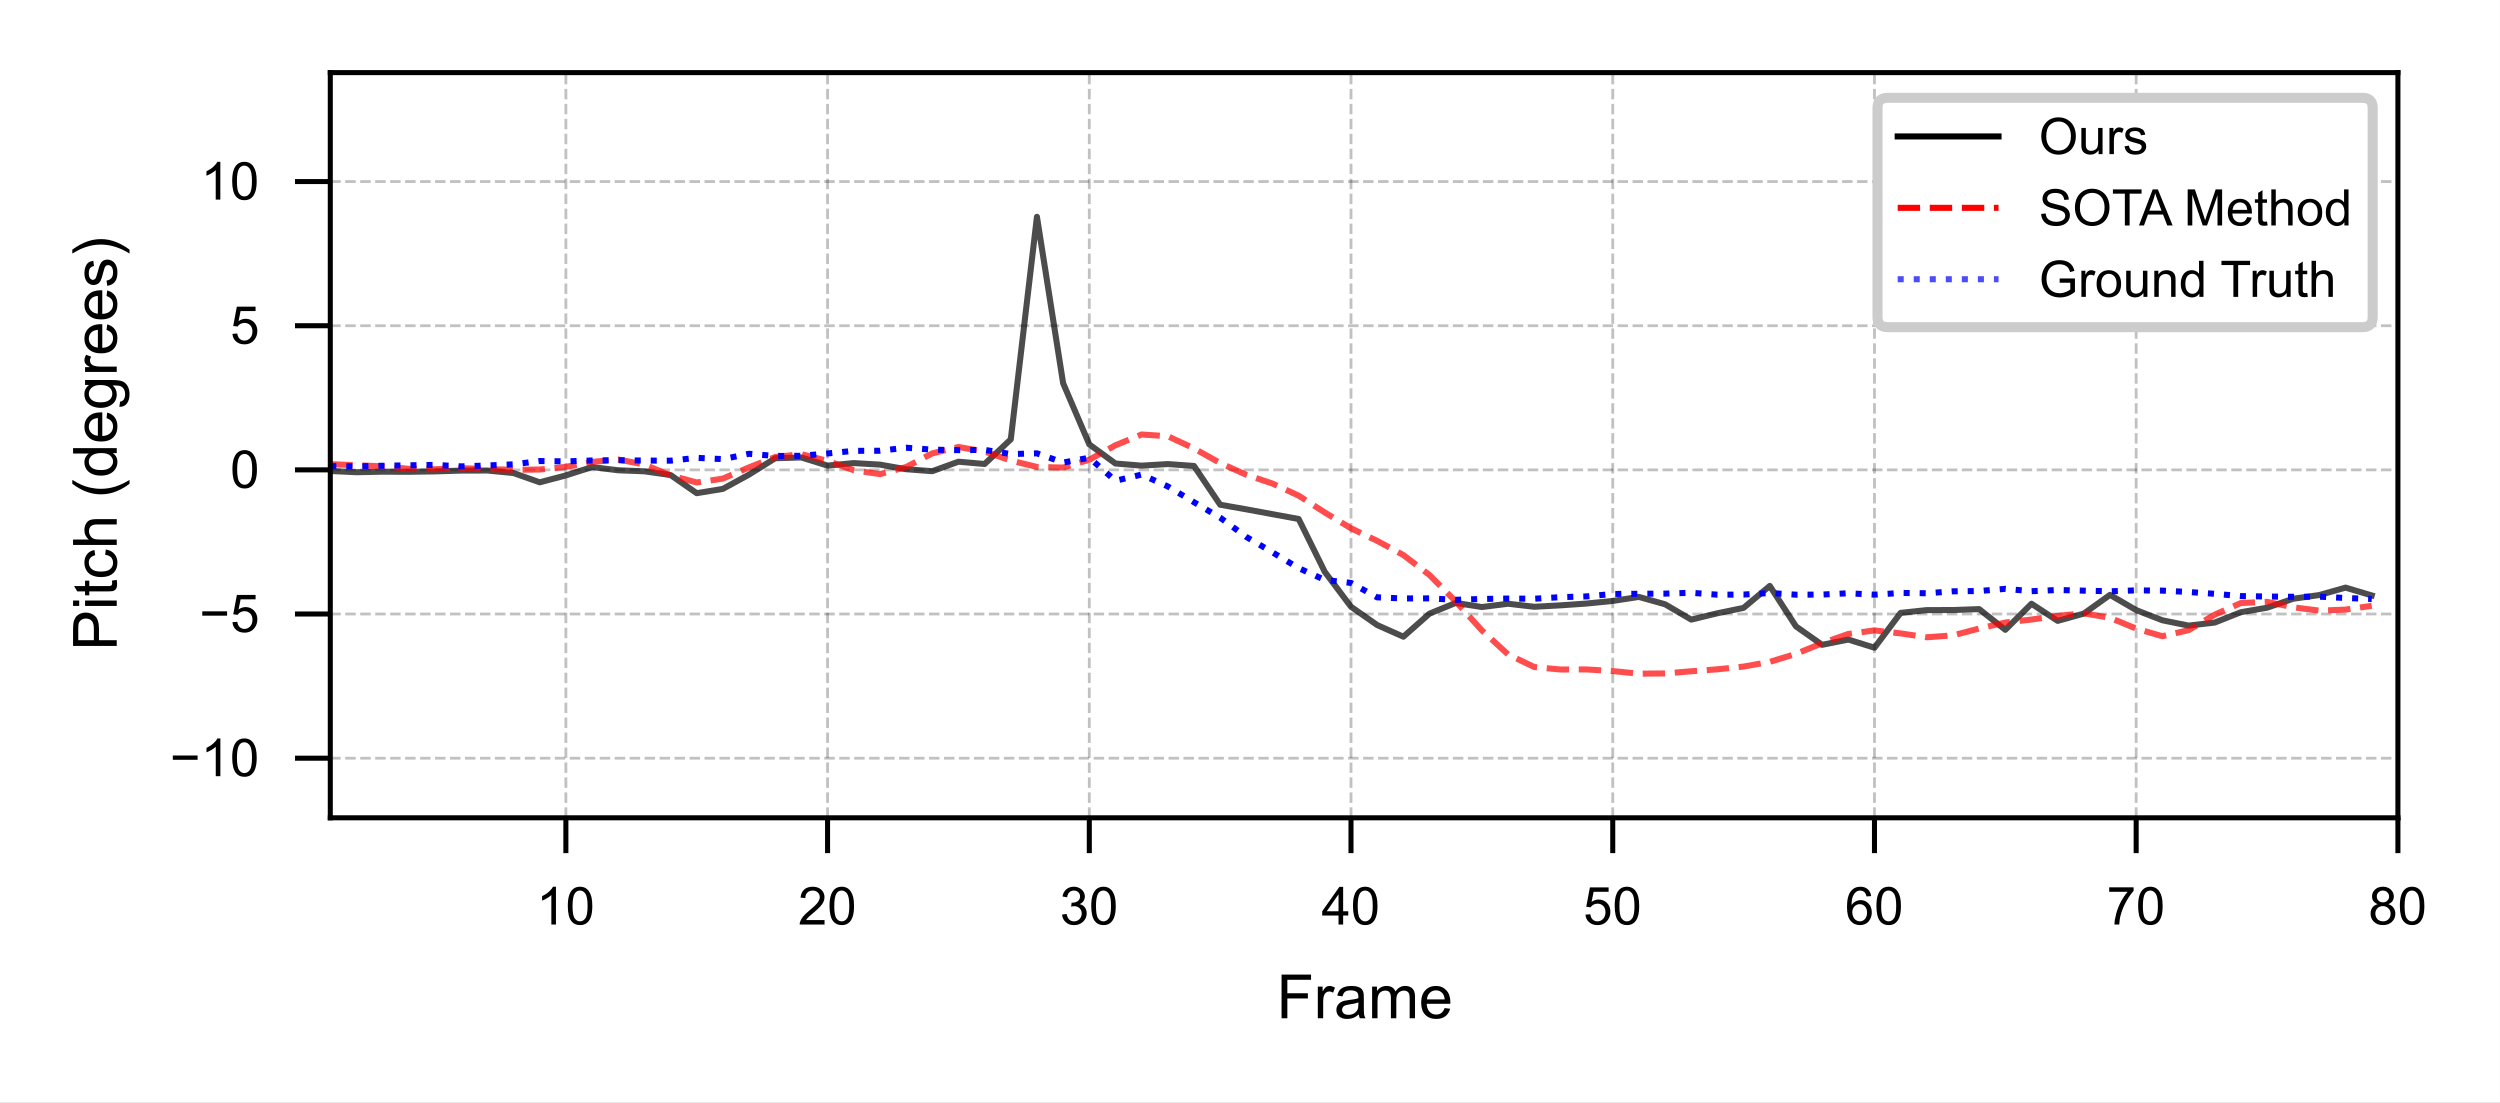 <?xml version="1.0" encoding="UTF-8"?>
<svg xmlns="http://www.w3.org/2000/svg" xmlns:xlink="http://www.w3.org/1999/xlink" width="247.856pt" height="109.343pt" viewBox="0 0 247.856 109.343" version="1.1">
<rect x="0" y="0" width="247.856" height="109.343" fill="#333333" stroke="none"/>
<defs>
<g>
<symbol overflow="visible" id="glyph0-0">
<path style="stroke:none;" d="M 1.941 0 L 1.484 0 L 1.484 -2.918 C 1.371 -2.812 1.223 -2.703 1.047 -2.602 C 0.871 -2.496 0.707 -2.418 0.566 -2.367 L 0.566 -2.809 C 0.824 -2.93 1.047 -3.074 1.238 -3.246 C 1.426 -3.414 1.562 -3.578 1.645 -3.746 L 1.941 -3.746 Z M 1.941 0 "/>
</symbol>
<symbol overflow="visible" id="glyph0-1">
<path style="stroke:none;" d="M 0.219 -1.84 C 0.219 -2.277 0.262 -2.633 0.355 -2.902 C 0.441 -3.172 0.578 -3.383 0.754 -3.527 C 0.934 -3.672 1.16 -3.746 1.434 -3.746 C 1.629 -3.746 1.809 -3.703 1.957 -3.621 C 2.105 -3.539 2.23 -3.422 2.328 -3.273 C 2.43 -3.121 2.508 -2.938 2.562 -2.719 C 2.617 -2.5 2.648 -2.203 2.648 -1.84 C 2.648 -1.402 2.602 -1.047 2.512 -0.777 C 2.422 -0.504 2.289 -0.301 2.109 -0.156 C 1.934 -0.012 1.703 0.059 1.434 0.059 C 1.066 0.059 0.785 -0.066 0.582 -0.324 C 0.34 -0.629 0.219 -1.137 0.219 -1.84 Z M 0.688 -1.84 C 0.688 -1.223 0.754 -0.816 0.902 -0.613 C 1.043 -0.41 1.219 -0.312 1.426 -0.312 C 1.637 -0.312 1.812 -0.41 1.957 -0.613 C 2.105 -0.816 2.18 -1.223 2.18 -1.84 C 2.18 -2.453 2.105 -2.859 1.957 -3.062 C 1.812 -3.262 1.637 -3.367 1.426 -3.367 C 1.215 -3.367 1.047 -3.277 0.922 -3.102 C 0.766 -2.871 0.688 -2.449 0.688 -1.84 Z M 0.688 -1.84 "/>
</symbol>
<symbol overflow="visible" id="glyph0-2">
<path style="stroke:none;" d="M 2.621 -0.438 L 2.621 0 L 0.156 0 C 0.152 -0.109 0.172 -0.215 0.215 -0.316 C 0.277 -0.484 0.375 -0.645 0.512 -0.812 C 0.645 -0.973 0.848 -1.16 1.109 -1.379 C 1.516 -1.707 1.785 -1.969 1.934 -2.168 C 2.074 -2.359 2.148 -2.543 2.148 -2.719 C 2.148 -2.898 2.078 -3.055 1.949 -3.18 C 1.816 -3.305 1.652 -3.367 1.441 -3.367 C 1.223 -3.367 1.047 -3.297 0.918 -3.168 C 0.781 -3.031 0.715 -2.852 0.715 -2.617 L 0.246 -2.668 C 0.277 -3.016 0.395 -3.281 0.605 -3.469 C 0.812 -3.652 1.098 -3.746 1.453 -3.746 C 1.809 -3.746 2.094 -3.641 2.305 -3.445 C 2.512 -3.246 2.617 -3 2.617 -2.711 C 2.617 -2.559 2.586 -2.414 2.523 -2.266 C 2.461 -2.121 2.359 -1.969 2.219 -1.812 C 2.078 -1.652 1.844 -1.434 1.516 -1.156 C 1.238 -0.926 1.062 -0.77 0.984 -0.688 C 0.906 -0.605 0.844 -0.52 0.793 -0.438 Z M 2.621 -0.438 "/>
</symbol>
<symbol overflow="visible" id="glyph0-3">
<path style="stroke:none;" d="M 0.219 -0.984 L 0.676 -1.047 C 0.73 -0.785 0.816 -0.598 0.941 -0.484 C 1.066 -0.371 1.223 -0.312 1.406 -0.312 C 1.621 -0.312 1.801 -0.387 1.949 -0.535 C 2.094 -0.684 2.172 -0.871 2.172 -1.09 C 2.172 -1.297 2.102 -1.473 1.965 -1.609 C 1.828 -1.746 1.652 -1.816 1.441 -1.816 C 1.355 -1.816 1.246 -1.797 1.121 -1.766 L 1.172 -2.168 C 1.203 -2.164 1.223 -2.164 1.246 -2.164 C 1.438 -2.164 1.613 -2.211 1.77 -2.312 C 1.926 -2.418 2.004 -2.574 2.004 -2.789 C 2.004 -2.953 1.949 -3.09 1.832 -3.199 C 1.719 -3.309 1.574 -3.367 1.395 -3.367 C 1.219 -3.367 1.066 -3.309 0.949 -3.199 C 0.828 -3.086 0.754 -2.918 0.723 -2.699 L 0.266 -2.777 C 0.316 -3.086 0.449 -3.324 0.645 -3.492 C 0.844 -3.656 1.09 -3.746 1.387 -3.746 C 1.59 -3.746 1.777 -3.699 1.949 -3.609 C 2.117 -3.523 2.246 -3.402 2.34 -3.258 C 2.434 -3.105 2.48 -2.945 2.48 -2.777 C 2.48 -2.609 2.434 -2.465 2.352 -2.336 C 2.262 -2.199 2.133 -2.094 1.965 -2.02 C 2.184 -1.969 2.352 -1.859 2.477 -1.703 C 2.602 -1.543 2.664 -1.34 2.664 -1.098 C 2.664 -0.777 2.543 -0.5 2.305 -0.277 C 2.062 -0.047 1.766 0.062 1.406 0.062 C 1.074 0.062 0.801 -0.031 0.59 -0.23 C 0.371 -0.422 0.25 -0.672 0.219 -0.984 Z M 0.219 -0.984 "/>
</symbol>
<symbol overflow="visible" id="glyph0-4">
<path style="stroke:none;" d="M 1.684 0 L 1.684 -0.891 L 0.066 -0.891 L 0.066 -1.312 L 1.766 -3.73 L 2.141 -3.73 L 2.141 -1.312 L 2.648 -1.312 L 2.648 -0.891 L 2.141 -0.891 L 2.141 0 Z M 1.684 -1.312 L 1.684 -2.996 L 0.516 -1.312 Z M 1.684 -1.312 "/>
</symbol>
<symbol overflow="visible" id="glyph0-5">
<path style="stroke:none;" d="M 0.219 -0.98 L 0.699 -1.016 C 0.73 -0.781 0.812 -0.605 0.941 -0.488 C 1.074 -0.371 1.23 -0.312 1.41 -0.312 C 1.629 -0.312 1.816 -0.395 1.973 -0.562 C 2.125 -0.73 2.203 -0.949 2.203 -1.223 C 2.203 -1.484 2.125 -1.688 1.98 -1.84 C 1.832 -1.988 1.641 -2.07 1.406 -2.07 C 1.262 -2.07 1.125 -2.031 1.004 -1.965 C 0.887 -1.895 0.793 -1.812 0.73 -1.707 L 0.297 -1.762 L 0.656 -3.68 L 2.512 -3.68 L 2.512 -3.242 L 1.027 -3.242 L 0.824 -2.242 C 1.047 -2.398 1.281 -2.477 1.527 -2.477 C 1.848 -2.477 2.125 -2.359 2.352 -2.137 C 2.574 -1.906 2.688 -1.621 2.688 -1.266 C 2.688 -0.926 2.59 -0.637 2.391 -0.391 C 2.152 -0.09 1.828 0.059 1.41 0.059 C 1.074 0.059 0.797 -0.035 0.582 -0.223 C 0.363 -0.41 0.246 -0.66 0.219 -0.98 Z M 0.219 -0.98 "/>
</symbol>
<symbol overflow="visible" id="glyph0-6">
<path style="stroke:none;" d="M 2.594 -2.82 L 2.137 -2.781 C 2.094 -2.961 2.039 -3.09 1.965 -3.172 C 1.84 -3.297 1.684 -3.367 1.504 -3.367 C 1.359 -3.367 1.23 -3.324 1.121 -3.246 C 0.973 -3.141 0.863 -2.984 0.781 -2.789 C 0.699 -2.586 0.652 -2.297 0.652 -1.922 C 0.762 -2.09 0.895 -2.211 1.059 -2.293 C 1.215 -2.375 1.379 -2.418 1.559 -2.418 C 1.859 -2.418 2.121 -2.305 2.336 -2.078 C 2.547 -1.855 2.656 -1.562 2.656 -1.207 C 2.656 -0.973 2.605 -0.754 2.508 -0.559 C 2.402 -0.355 2.266 -0.203 2.09 -0.098 C 1.91 0.004 1.715 0.059 1.488 0.059 C 1.105 0.059 0.797 -0.078 0.559 -0.359 C 0.316 -0.637 0.199 -1.098 0.199 -1.746 C 0.199 -2.465 0.328 -2.984 0.594 -3.32 C 0.824 -3.602 1.137 -3.746 1.531 -3.746 C 1.824 -3.746 2.07 -3.664 2.258 -3.496 C 2.445 -3.328 2.555 -3.105 2.594 -2.82 Z M 0.723 -1.207 C 0.723 -1.051 0.754 -0.902 0.824 -0.754 C 0.887 -0.609 0.98 -0.5 1.105 -0.426 C 1.223 -0.348 1.348 -0.312 1.484 -0.312 C 1.672 -0.312 1.84 -0.391 1.98 -0.547 C 2.117 -0.703 2.188 -0.91 2.188 -1.184 C 2.188 -1.438 2.117 -1.641 1.98 -1.793 C 1.844 -1.938 1.672 -2.016 1.465 -2.016 C 1.254 -2.016 1.082 -1.938 0.938 -1.793 C 0.793 -1.641 0.723 -1.449 0.723 -1.207 Z M 0.723 -1.207 "/>
</symbol>
<symbol overflow="visible" id="glyph0-7">
<path style="stroke:none;" d="M 0.246 -3.242 L 0.246 -3.684 L 2.664 -3.684 L 2.664 -3.324 C 2.422 -3.07 2.184 -2.73 1.953 -2.312 C 1.719 -1.895 1.535 -1.465 1.41 -1.027 C 1.316 -0.715 1.262 -0.371 1.238 0 L 0.766 0 C 0.77 -0.293 0.828 -0.645 0.938 -1.062 C 1.047 -1.48 1.203 -1.879 1.41 -2.266 C 1.621 -2.652 1.84 -2.977 2.074 -3.242 Z M 0.246 -3.242 "/>
</symbol>
<symbol overflow="visible" id="glyph0-8">
<path style="stroke:none;" d="M 0.922 -2.02 C 0.73 -2.09 0.59 -2.188 0.496 -2.32 C 0.402 -2.445 0.359 -2.602 0.359 -2.781 C 0.359 -3.055 0.453 -3.277 0.652 -3.465 C 0.848 -3.652 1.109 -3.746 1.434 -3.746 C 1.754 -3.746 2.02 -3.648 2.219 -3.461 C 2.418 -3.273 2.516 -3.043 2.516 -2.773 C 2.516 -2.594 2.469 -2.445 2.383 -2.32 C 2.289 -2.188 2.152 -2.09 1.965 -2.02 C 2.195 -1.949 2.367 -1.828 2.484 -1.66 C 2.605 -1.496 2.668 -1.297 2.668 -1.066 C 2.668 -0.746 2.555 -0.48 2.328 -0.266 C 2.102 -0.047 1.801 0.059 1.438 0.059 C 1.066 0.059 0.77 -0.047 0.547 -0.266 C 0.324 -0.48 0.215 -0.75 0.215 -1.078 C 0.215 -1.316 0.27 -1.52 0.395 -1.688 C 0.516 -1.848 0.691 -1.957 0.922 -2.02 Z M 0.828 -2.797 C 0.828 -2.621 0.887 -2.477 1 -2.367 C 1.113 -2.25 1.262 -2.199 1.441 -2.199 C 1.621 -2.199 1.762 -2.25 1.875 -2.367 C 1.988 -2.477 2.047 -2.609 2.047 -2.773 C 2.047 -2.938 1.984 -3.078 1.871 -3.195 C 1.754 -3.309 1.609 -3.367 1.438 -3.367 C 1.262 -3.367 1.113 -3.309 1 -3.199 C 0.887 -3.086 0.828 -2.953 0.828 -2.797 Z M 0.684 -1.078 C 0.684 -0.941 0.715 -0.816 0.777 -0.699 C 0.84 -0.574 0.926 -0.48 1.051 -0.41 C 1.172 -0.344 1.301 -0.312 1.441 -0.312 C 1.66 -0.312 1.84 -0.379 1.984 -0.52 C 2.125 -0.66 2.199 -0.844 2.199 -1.062 C 2.199 -1.281 2.125 -1.457 1.98 -1.605 C 1.832 -1.75 1.645 -1.824 1.426 -1.824 C 1.207 -1.824 1.031 -1.75 0.891 -1.609 C 0.75 -1.465 0.684 -1.285 0.684 -1.078 Z M 0.684 -1.078 "/>
</symbol>
<symbol overflow="visible" id="glyph1-0">
<path style="stroke:none;" d="M 0.496 0 L 0.496 -4.332 L 3.418 -4.332 L 3.418 -3.816 L 1.07 -3.816 L 1.07 -2.48 L 3.105 -2.48 L 3.105 -1.965 L 1.07 -1.965 L 1.07 0 Z M 0.496 0 "/>
</symbol>
<symbol overflow="visible" id="glyph1-1">
<path style="stroke:none;" d="M 0.395 0 L 0.395 -3.141 L 0.871 -3.141 L 0.871 -2.66 C 0.992 -2.879 1.102 -3.023 1.211 -3.098 C 1.312 -3.172 1.43 -3.207 1.547 -3.207 C 1.73 -3.207 1.91 -3.145 2.098 -3.035 L 1.91 -2.539 C 1.777 -2.613 1.652 -2.656 1.523 -2.656 C 1.402 -2.656 1.301 -2.621 1.211 -2.555 C 1.113 -2.48 1.047 -2.383 1.012 -2.262 C 0.949 -2.07 0.926 -1.863 0.926 -1.641 L 0.926 0 Z M 0.395 0 "/>
</symbol>
<symbol overflow="visible" id="glyph1-2">
<path style="stroke:none;" d="M 2.445 -0.387 C 2.246 -0.219 2.059 -0.098 1.875 -0.031 C 1.695 0.031 1.496 0.066 1.289 0.066 C 0.945 0.066 0.676 -0.012 0.496 -0.18 C 0.309 -0.352 0.219 -0.562 0.219 -0.828 C 0.219 -0.98 0.25 -1.121 0.32 -1.246 C 0.395 -1.375 0.484 -1.477 0.598 -1.555 C 0.707 -1.629 0.836 -1.688 0.98 -1.73 C 1.082 -1.754 1.242 -1.777 1.453 -1.809 C 1.883 -1.855 2.195 -1.918 2.402 -1.992 C 2.402 -2.062 2.402 -2.105 2.402 -2.129 C 2.402 -2.348 2.352 -2.5 2.258 -2.59 C 2.117 -2.711 1.91 -2.77 1.645 -2.77 C 1.391 -2.77 1.211 -2.723 1.09 -2.637 C 0.969 -2.547 0.883 -2.391 0.828 -2.172 L 0.309 -2.246 C 0.355 -2.461 0.438 -2.645 0.543 -2.781 C 0.652 -2.918 0.805 -3.023 1.012 -3.098 C 1.215 -3.172 1.453 -3.207 1.723 -3.207 C 1.992 -3.207 2.207 -3.172 2.379 -3.109 C 2.547 -3.051 2.668 -2.969 2.746 -2.875 C 2.824 -2.777 2.879 -2.66 2.91 -2.516 C 2.93 -2.422 2.941 -2.258 2.941 -2.02 L 2.941 -1.312 C 2.941 -0.816 2.945 -0.508 2.969 -0.375 C 2.996 -0.242 3.035 -0.121 3.109 0 L 2.555 0 C 2.492 -0.109 2.457 -0.234 2.445 -0.387 Z M 2.402 -1.574 C 2.207 -1.496 1.918 -1.43 1.531 -1.375 C 1.312 -1.336 1.156 -1.301 1.066 -1.266 C 0.973 -1.227 0.906 -1.168 0.859 -1.094 C 0.812 -1.016 0.785 -0.934 0.785 -0.84 C 0.785 -0.695 0.836 -0.582 0.945 -0.484 C 1.051 -0.387 1.211 -0.344 1.414 -0.344 C 1.621 -0.344 1.805 -0.387 1.961 -0.477 C 2.117 -0.57 2.238 -0.691 2.316 -0.848 C 2.371 -0.969 2.402 -1.145 2.402 -1.379 Z M 2.402 -1.574 "/>
</symbol>
<symbol overflow="visible" id="glyph1-3">
<path style="stroke:none;" d="M 0.398 0 L 0.398 -3.141 L 0.879 -3.141 L 0.879 -2.699 C 0.973 -2.848 1.102 -2.969 1.266 -3.066 C 1.43 -3.156 1.617 -3.207 1.828 -3.207 C 2.059 -3.207 2.246 -3.156 2.395 -3.062 C 2.539 -2.965 2.648 -2.824 2.711 -2.656 C 2.957 -3.02 3.277 -3.207 3.68 -3.207 C 3.992 -3.207 4.23 -3.117 4.398 -2.945 C 4.566 -2.777 4.652 -2.512 4.652 -2.152 L 4.652 0 L 4.121 0 L 4.121 -1.977 C 4.121 -2.184 4.102 -2.336 4.066 -2.434 C 4.031 -2.527 3.969 -2.602 3.879 -2.66 C 3.789 -2.715 3.684 -2.746 3.562 -2.746 C 3.34 -2.746 3.156 -2.668 3.012 -2.523 C 2.867 -2.379 2.797 -2.141 2.797 -1.82 L 2.797 0 L 2.262 0 L 2.262 -2.039 C 2.262 -2.273 2.215 -2.449 2.129 -2.57 C 2.043 -2.688 1.898 -2.746 1.707 -2.746 C 1.555 -2.746 1.414 -2.703 1.289 -2.625 C 1.16 -2.547 1.07 -2.434 1.016 -2.281 C 0.957 -2.129 0.934 -1.91 0.934 -1.629 L 0.934 0 Z M 0.398 0 "/>
</symbol>
<symbol overflow="visible" id="glyph1-4">
<path style="stroke:none;" d="M 2.547 -1.012 L 3.098 -0.945 C 3.008 -0.617 2.844 -0.367 2.613 -0.195 C 2.379 -0.02 2.082 0.066 1.719 0.066 C 1.258 0.066 0.891 -0.074 0.625 -0.352 C 0.355 -0.629 0.223 -1.027 0.223 -1.543 C 0.223 -2.07 0.355 -2.48 0.629 -2.77 C 0.895 -3.062 1.254 -3.207 1.688 -3.207 C 2.105 -3.207 2.449 -3.062 2.715 -2.777 C 2.984 -2.492 3.117 -2.094 3.117 -1.574 C 3.117 -1.535 3.109 -1.496 3.109 -1.434 L 0.77 -1.434 C 0.785 -1.082 0.883 -0.824 1.059 -0.641 C 1.234 -0.461 1.453 -0.367 1.719 -0.367 C 1.91 -0.367 2.082 -0.418 2.219 -0.52 C 2.352 -0.617 2.461 -0.781 2.547 -1.012 Z M 0.797 -1.871 L 2.555 -1.871 C 2.527 -2.137 2.461 -2.328 2.352 -2.461 C 2.184 -2.668 1.961 -2.77 1.695 -2.77 C 1.445 -2.77 1.242 -2.688 1.078 -2.523 C 0.906 -2.359 0.816 -2.141 0.797 -1.871 Z M 0.797 -1.871 "/>
</symbol>
<symbol overflow="visible" id="glyph2-0">
<path style="stroke:none;" d="M 0 -0.465 L -4.332 -0.465 L -4.332 -2.098 C -4.332 -2.383 -4.312 -2.602 -4.289 -2.758 C -4.254 -2.969 -4.18 -3.145 -4.082 -3.293 C -3.988 -3.438 -3.848 -3.551 -3.668 -3.641 C -3.484 -3.727 -3.293 -3.773 -3.078 -3.773 C -2.703 -3.773 -2.395 -3.652 -2.141 -3.418 C -1.887 -3.184 -1.762 -2.758 -1.762 -2.148 L -1.762 -1.039 L 0 -1.039 Z M -2.27 -1.039 L -2.27 -2.16 C -2.27 -2.527 -2.336 -2.789 -2.473 -2.945 C -2.613 -3.105 -2.809 -3.184 -3.062 -3.184 C -3.242 -3.184 -3.395 -3.133 -3.527 -3.043 C -3.652 -2.945 -3.738 -2.824 -3.781 -2.68 C -3.805 -2.582 -3.816 -2.402 -3.816 -2.148 L -3.816 -1.039 Z M -2.27 -1.039 "/>
</symbol>
<symbol overflow="visible" id="glyph2-1">
<path style="stroke:none;" d="M -3.723 -0.398 L -4.332 -0.398 L -4.332 -0.934 L -3.723 -0.934 Z M 0 -0.398 L -3.141 -0.398 L -3.141 -0.934 L 0 -0.934 Z M 0 -0.398 "/>
</symbol>
<symbol overflow="visible" id="glyph2-2">
<path style="stroke:none;" d="M -0.477 -1.562 L -0.008 -1.641 C 0.02 -1.48 0.035 -1.348 0.035 -1.234 C 0.035 -1.039 0.008 -0.891 -0.047 -0.785 C -0.109 -0.676 -0.188 -0.605 -0.289 -0.562 C -0.387 -0.516 -0.598 -0.496 -0.918 -0.496 L -2.723 -0.496 L -2.723 -0.109 L -3.141 -0.109 L -3.141 -0.496 L -3.914 -0.496 L -4.234 -1.023 L -3.141 -1.023 L -3.141 -1.562 L -2.723 -1.562 L -2.723 -1.023 L -0.891 -1.023 C -0.73 -1.023 -0.637 -1.027 -0.594 -1.051 C -0.551 -1.07 -0.516 -1.102 -0.488 -1.145 C -0.465 -1.188 -0.453 -1.246 -0.453 -1.324 C -0.453 -1.387 -0.461 -1.465 -0.477 -1.562 Z M -0.477 -1.562 "/>
</symbol>
<symbol overflow="visible" id="glyph2-3">
<path style="stroke:none;" d="M -1.148 -2.445 L -1.082 -2.969 C -0.719 -2.91 -0.438 -2.766 -0.234 -2.527 C -0.031 -2.293 0.066 -2.004 0.066 -1.664 C 0.066 -1.227 -0.074 -0.883 -0.352 -0.625 C -0.629 -0.363 -1.027 -0.234 -1.555 -0.234 C -1.895 -0.234 -2.191 -0.289 -2.445 -0.406 C -2.699 -0.516 -2.887 -0.684 -3.012 -0.914 C -3.141 -1.145 -3.207 -1.391 -3.207 -1.664 C -3.207 -2.004 -3.117 -2.281 -2.945 -2.5 C -2.777 -2.715 -2.527 -2.855 -2.215 -2.918 L -2.137 -2.402 C -2.34 -2.352 -2.5 -2.262 -2.609 -2.141 C -2.715 -2.016 -2.77 -1.863 -2.77 -1.688 C -2.77 -1.414 -2.676 -1.199 -2.48 -1.027 C -2.285 -0.859 -1.984 -0.781 -1.574 -0.781 C -1.148 -0.781 -0.84 -0.859 -0.652 -1.023 C -0.461 -1.18 -0.367 -1.391 -0.367 -1.656 C -0.367 -1.863 -0.43 -2.039 -0.555 -2.18 C -0.684 -2.316 -0.883 -2.406 -1.148 -2.445 Z M -1.148 -2.445 "/>
</symbol>
<symbol overflow="visible" id="glyph2-4">
<path style="stroke:none;" d="M 0 -0.398 L -4.332 -0.398 L -4.332 -0.934 L -2.777 -0.934 C -3.062 -1.172 -3.207 -1.488 -3.207 -1.871 C -3.207 -2.098 -3.156 -2.305 -3.066 -2.473 C -2.977 -2.645 -2.848 -2.77 -2.691 -2.844 C -2.527 -2.918 -2.293 -2.953 -1.992 -2.953 L 0 -2.953 L 0 -2.422 L -1.992 -2.422 C -2.258 -2.422 -2.449 -2.359 -2.57 -2.246 C -2.691 -2.129 -2.754 -1.965 -2.754 -1.762 C -2.754 -1.602 -2.711 -1.453 -2.625 -1.312 C -2.539 -1.172 -2.434 -1.078 -2.293 -1.016 C -2.152 -0.957 -1.961 -0.934 -1.719 -0.934 L 0 -0.934 Z M 0 -0.398 "/>
</symbol>
<symbol overflow="visible" id="glyph2-5">
<path style="stroke:none;" d=""/>
</symbol>
<symbol overflow="visible" id="glyph2-6">
<path style="stroke:none;" d="M 1.266 -1.414 C 0.895 -1.121 0.465 -0.871 -0.023 -0.672 C -0.52 -0.465 -1.035 -0.367 -1.566 -0.367 C -2.031 -0.367 -2.48 -0.441 -2.918 -0.594 C -3.414 -0.77 -3.91 -1.039 -4.406 -1.414 L -4.406 -1.797 C -3.992 -1.555 -3.695 -1.398 -3.527 -1.324 C -3.254 -1.203 -2.969 -1.105 -2.676 -1.039 C -2.305 -0.957 -1.938 -0.914 -1.566 -0.914 C -0.617 -0.914 0.32 -1.203 1.266 -1.797 Z M 1.266 -1.414 "/>
</symbol>
<symbol overflow="visible" id="glyph2-7">
<path style="stroke:none;" d="M 0 -2.434 L -0.395 -2.434 C -0.086 -2.234 0.066 -1.941 0.066 -1.555 C 0.066 -1.301 0 -1.07 -0.141 -0.863 C -0.273 -0.652 -0.465 -0.488 -0.715 -0.375 C -0.957 -0.262 -1.242 -0.207 -1.566 -0.207 C -1.875 -0.207 -2.16 -0.254 -2.414 -0.363 C -2.668 -0.465 -2.867 -0.625 -3 -0.828 C -3.133 -1.035 -3.207 -1.27 -3.207 -1.531 C -3.207 -1.719 -3.164 -1.887 -3.086 -2.039 C -3.008 -2.184 -2.902 -2.305 -2.777 -2.395 L -4.332 -2.395 L -4.332 -2.93 L 0 -2.93 Z M -1.566 -0.758 C -1.16 -0.758 -0.859 -0.836 -0.664 -1.004 C -0.465 -1.172 -0.367 -1.375 -0.367 -1.602 C -0.367 -1.832 -0.461 -2.031 -0.652 -2.195 C -0.84 -2.359 -1.133 -2.445 -1.52 -2.445 C -1.949 -2.445 -2.262 -2.359 -2.469 -2.195 C -2.668 -2.027 -2.77 -1.828 -2.77 -1.586 C -2.77 -1.344 -2.676 -1.148 -2.48 -0.992 C -2.285 -0.836 -1.977 -0.758 -1.566 -0.758 Z M -1.566 -0.758 "/>
</symbol>
<symbol overflow="visible" id="glyph2-8">
<path style="stroke:none;" d="M -1.012 -2.547 L -0.945 -3.098 C -0.617 -3.008 -0.367 -2.844 -0.195 -2.613 C -0.02 -2.379 0.066 -2.082 0.066 -1.719 C 0.066 -1.258 -0.074 -0.891 -0.352 -0.625 C -0.629 -0.355 -1.027 -0.223 -1.543 -0.223 C -2.07 -0.223 -2.48 -0.355 -2.77 -0.629 C -3.062 -0.895 -3.207 -1.254 -3.207 -1.688 C -3.207 -2.105 -3.062 -2.449 -2.777 -2.715 C -2.492 -2.984 -2.094 -3.117 -1.574 -3.117 C -1.535 -3.117 -1.496 -3.109 -1.434 -3.109 L -1.434 -0.77 C -1.082 -0.785 -0.824 -0.883 -0.641 -1.059 C -0.461 -1.234 -0.367 -1.453 -0.367 -1.719 C -0.367 -1.91 -0.418 -2.082 -0.52 -2.219 C -0.617 -2.352 -0.781 -2.461 -1.012 -2.547 Z M -1.871 -0.797 L -1.871 -2.555 C -2.137 -2.527 -2.328 -2.461 -2.461 -2.352 C -2.668 -2.184 -2.77 -1.961 -2.77 -1.695 C -2.77 -1.445 -2.688 -1.242 -2.523 -1.078 C -2.359 -0.906 -2.141 -0.816 -1.871 -0.797 Z M -1.871 -0.797 "/>
</symbol>
<symbol overflow="visible" id="glyph2-9">
<path style="stroke:none;" d="M 0.254 -0.301 L 0.332 -0.816 C 0.488 -0.84 0.605 -0.902 0.676 -1 C 0.773 -1.133 0.828 -1.309 0.828 -1.535 C 0.828 -1.777 0.773 -1.973 0.676 -2.105 C 0.582 -2.238 0.441 -2.336 0.266 -2.383 C 0.156 -2.406 -0.066 -2.422 -0.41 -2.422 C -0.133 -2.184 0 -1.895 0 -1.547 C 0 -1.113 -0.152 -0.781 -0.465 -0.543 C -0.773 -0.309 -1.148 -0.195 -1.586 -0.195 C -1.883 -0.195 -2.16 -0.25 -2.414 -0.355 C -2.668 -0.465 -2.863 -0.625 -3 -0.828 C -3.133 -1.035 -3.207 -1.277 -3.207 -1.555 C -3.207 -1.926 -3.055 -2.227 -2.758 -2.469 L -3.141 -2.469 L -3.141 -2.957 L -0.422 -2.957 C 0.059 -2.957 0.398 -2.902 0.605 -2.809 C 0.812 -2.711 0.969 -2.555 1.09 -2.336 C 1.203 -2.117 1.266 -1.855 1.266 -1.543 C 1.266 -1.168 1.18 -0.863 1.012 -0.637 C 0.84 -0.406 0.594 -0.289 0.254 -0.301 Z M -1.629 -0.746 C -1.215 -0.746 -0.914 -0.824 -0.727 -0.984 C -0.531 -1.148 -0.441 -1.355 -0.441 -1.602 C -0.441 -1.844 -0.531 -2.043 -0.719 -2.215 C -0.906 -2.379 -1.203 -2.461 -1.609 -2.461 C -1.992 -2.461 -2.281 -2.379 -2.473 -2.207 C -2.668 -2.039 -2.77 -1.832 -2.77 -1.59 C -2.77 -1.355 -2.676 -1.156 -2.48 -0.992 C -2.285 -0.824 -2.004 -0.746 -1.629 -0.746 Z M -1.629 -0.746 "/>
</symbol>
<symbol overflow="visible" id="glyph2-10">
<path style="stroke:none;" d="M 0 -0.395 L -3.141 -0.395 L -3.141 -0.871 L -2.66 -0.871 C -2.879 -0.992 -3.023 -1.102 -3.098 -1.211 C -3.172 -1.312 -3.207 -1.43 -3.207 -1.547 C -3.207 -1.73 -3.145 -1.91 -3.035 -2.098 L -2.539 -1.91 C -2.613 -1.777 -2.656 -1.652 -2.656 -1.523 C -2.656 -1.402 -2.621 -1.301 -2.555 -1.211 C -2.48 -1.113 -2.383 -1.047 -2.262 -1.012 C -2.07 -0.949 -1.863 -0.926 -1.641 -0.926 L 0 -0.926 Z M 0 -0.395 "/>
</symbol>
<symbol overflow="visible" id="glyph2-11">
<path style="stroke:none;" d="M -0.938 -0.188 L -1.016 -0.715 C -0.805 -0.738 -0.641 -0.824 -0.531 -0.957 C -0.422 -1.09 -0.367 -1.281 -0.367 -1.523 C -0.367 -1.766 -0.418 -1.949 -0.516 -2.07 C -0.609 -2.184 -0.73 -2.246 -0.863 -2.246 C -0.984 -2.246 -1.078 -2.191 -1.148 -2.086 C -1.199 -2.016 -1.258 -1.832 -1.332 -1.543 C -1.43 -1.156 -1.512 -0.883 -1.586 -0.73 C -1.656 -0.582 -1.754 -0.465 -1.883 -0.387 C -2.008 -0.309 -2.148 -0.273 -2.305 -0.273 C -2.445 -0.273 -2.57 -0.301 -2.691 -0.367 C -2.812 -0.43 -2.91 -0.52 -2.988 -0.629 C -3.051 -0.715 -3.098 -0.824 -3.141 -0.969 C -3.184 -1.113 -3.207 -1.266 -3.207 -1.43 C -3.207 -1.668 -3.172 -1.887 -3.098 -2.074 C -3.023 -2.262 -2.934 -2.402 -2.812 -2.492 C -2.691 -2.578 -2.527 -2.637 -2.328 -2.676 L -2.258 -2.152 C -2.414 -2.129 -2.539 -2.059 -2.633 -1.949 C -2.723 -1.832 -2.77 -1.676 -2.77 -1.469 C -2.77 -1.223 -2.73 -1.047 -2.648 -0.945 C -2.566 -0.836 -2.473 -0.785 -2.367 -0.785 C -2.293 -0.785 -2.234 -0.805 -2.18 -0.852 C -2.117 -0.895 -2.074 -0.961 -2.039 -1.059 C -2.016 -1.105 -1.973 -1.266 -1.898 -1.523 C -1.805 -1.898 -1.719 -2.164 -1.656 -2.312 C -1.59 -2.457 -1.496 -2.578 -1.375 -2.66 C -1.254 -2.746 -1.102 -2.789 -0.918 -2.789 C -0.738 -2.789 -0.574 -2.734 -0.418 -2.633 C -0.262 -2.527 -0.145 -2.379 -0.059 -2.184 C 0.023 -1.992 0.066 -1.766 0.066 -1.523 C 0.066 -1.113 -0.012 -0.805 -0.18 -0.594 C -0.352 -0.375 -0.598 -0.242 -0.938 -0.188 Z M -0.938 -0.188 "/>
</symbol>
<symbol overflow="visible" id="glyph2-12">
<path style="stroke:none;" d="M 1.266 -0.75 L 1.266 -0.367 C 0.32 -0.957 -0.617 -1.254 -1.566 -1.254 C -1.938 -1.254 -2.305 -1.211 -2.668 -1.125 C -2.957 -1.051 -3.242 -0.961 -3.52 -0.84 C -3.691 -0.762 -3.988 -0.605 -4.406 -0.367 L -4.406 -0.75 C -3.91 -1.113 -3.414 -1.387 -2.918 -1.566 C -2.48 -1.719 -2.031 -1.797 -1.566 -1.797 C -1.035 -1.797 -0.52 -1.695 -0.023 -1.488 C 0.465 -1.281 0.895 -1.039 1.266 -0.75 Z M 1.266 -0.75 "/>
</symbol>
<symbol overflow="visible" id="glyph3-0">
<path style="stroke:none;" d="M 0.238 -1.746 C 0.238 -2.336 0.398 -2.801 0.719 -3.141 C 1.039 -3.477 1.449 -3.645 1.953 -3.645 C 2.285 -3.645 2.578 -3.566 2.844 -3.406 C 3.109 -3.246 3.316 -3.023 3.453 -2.746 C 3.594 -2.461 3.664 -2.141 3.664 -1.785 C 3.664 -1.422 3.59 -1.094 3.445 -0.809 C 3.297 -0.52 3.09 -0.305 2.82 -0.16 C 2.551 -0.016 2.266 0.055 1.953 0.055 C 1.613 0.055 1.316 -0.023 1.051 -0.184 C 0.781 -0.344 0.578 -0.566 0.445 -0.844 C 0.305 -1.125 0.238 -1.426 0.238 -1.746 Z M 0.73 -1.734 C 0.73 -1.305 0.844 -0.965 1.074 -0.715 C 1.305 -0.465 1.602 -0.344 1.949 -0.344 C 2.305 -0.344 2.602 -0.469 2.828 -0.719 C 3.059 -0.969 3.176 -1.324 3.176 -1.785 C 3.176 -2.074 3.125 -2.328 3.023 -2.551 C 2.926 -2.766 2.785 -2.934 2.594 -3.055 C 2.406 -3.176 2.191 -3.234 1.961 -3.234 C 1.621 -3.234 1.328 -3.121 1.09 -2.891 C 0.852 -2.66 0.73 -2.273 0.73 -1.734 Z M 0.73 -1.734 "/>
</symbol>
<symbol overflow="visible" id="glyph3-1">
<path style="stroke:none;" d="M 2.031 0 L 2.031 -0.379 C 1.824 -0.09 1.551 0.055 1.203 0.055 C 1.051 0.055 0.906 0.023 0.773 -0.031 C 0.645 -0.086 0.547 -0.16 0.48 -0.25 C 0.414 -0.34 0.371 -0.445 0.344 -0.574 C 0.324 -0.66 0.32 -0.797 0.32 -0.984 L 0.32 -2.594 L 0.762 -2.594 L 0.762 -1.156 C 0.762 -0.926 0.766 -0.77 0.785 -0.691 C 0.816 -0.574 0.871 -0.484 0.961 -0.422 C 1.051 -0.352 1.16 -0.32 1.289 -0.32 C 1.422 -0.32 1.547 -0.352 1.664 -0.422 C 1.781 -0.484 1.859 -0.574 1.91 -0.695 C 1.953 -0.809 1.98 -0.98 1.98 -1.203 L 1.98 -2.594 L 2.422 -2.594 L 2.422 0 Z M 2.031 0 "/>
</symbol>
<symbol overflow="visible" id="glyph3-2">
<path style="stroke:none;" d="M 0.324 0 L 0.324 -2.594 L 0.719 -2.594 L 0.719 -2.199 C 0.82 -2.379 0.91 -2.5 1 -2.559 C 1.086 -2.621 1.18 -2.648 1.281 -2.648 C 1.43 -2.648 1.578 -2.602 1.734 -2.512 L 1.578 -2.102 C 1.469 -2.16 1.363 -2.195 1.262 -2.195 C 1.16 -2.195 1.074 -2.164 1 -2.109 C 0.922 -2.051 0.863 -1.969 0.836 -1.871 C 0.785 -1.711 0.766 -1.539 0.766 -1.355 L 0.766 0 Z M 0.324 0 "/>
</symbol>
<symbol overflow="visible" id="glyph3-3">
<path style="stroke:none;" d="M 0.156 -0.773 L 0.59 -0.84 C 0.609 -0.664 0.68 -0.531 0.789 -0.441 C 0.898 -0.352 1.059 -0.305 1.262 -0.305 C 1.461 -0.305 1.609 -0.344 1.711 -0.426 C 1.805 -0.504 1.855 -0.605 1.855 -0.715 C 1.855 -0.816 1.809 -0.891 1.727 -0.949 C 1.664 -0.988 1.516 -1.039 1.273 -1.102 C 0.953 -1.18 0.73 -1.25 0.605 -1.309 C 0.48 -1.371 0.387 -1.449 0.32 -1.555 C 0.254 -1.66 0.227 -1.773 0.227 -1.906 C 0.227 -2.02 0.25 -2.125 0.305 -2.227 C 0.355 -2.324 0.43 -2.406 0.52 -2.469 C 0.59 -2.52 0.68 -2.559 0.801 -2.594 C 0.922 -2.629 1.047 -2.648 1.18 -2.648 C 1.379 -2.648 1.559 -2.621 1.715 -2.559 C 1.871 -2.5 1.984 -2.426 2.059 -2.324 C 2.129 -2.227 2.18 -2.09 2.211 -1.926 L 1.781 -1.863 C 1.762 -1.996 1.699 -2.102 1.609 -2.176 C 1.516 -2.25 1.387 -2.289 1.215 -2.289 C 1.012 -2.289 0.863 -2.254 0.781 -2.191 C 0.691 -2.121 0.648 -2.047 0.648 -1.953 C 0.648 -1.895 0.664 -1.844 0.703 -1.801 C 0.738 -1.75 0.797 -1.715 0.875 -1.684 C 0.914 -1.664 1.047 -1.629 1.262 -1.57 C 1.57 -1.488 1.789 -1.422 1.91 -1.371 C 2.031 -1.316 2.129 -1.234 2.199 -1.137 C 2.27 -1.035 2.305 -0.91 2.305 -0.762 C 2.305 -0.609 2.262 -0.477 2.176 -0.344 C 2.09 -0.215 1.965 -0.121 1.805 -0.051 C 1.645 0.02 1.461 0.055 1.262 0.055 C 0.922 0.055 0.664 -0.012 0.488 -0.148 C 0.309 -0.289 0.199 -0.496 0.156 -0.773 Z M 0.156 -0.773 "/>
</symbol>
<symbol overflow="visible" id="glyph3-4">
<path style="stroke:none;" d="M 0.227 -1.148 L 0.672 -1.191 C 0.691 -1.012 0.738 -0.859 0.82 -0.746 C 0.895 -0.629 1.016 -0.539 1.18 -0.469 C 1.34 -0.398 1.523 -0.363 1.73 -0.363 C 1.91 -0.363 2.066 -0.391 2.203 -0.445 C 2.344 -0.496 2.445 -0.57 2.516 -0.664 C 2.578 -0.754 2.613 -0.859 2.613 -0.969 C 2.613 -1.078 2.578 -1.18 2.516 -1.266 C 2.449 -1.344 2.344 -1.414 2.195 -1.477 C 2.102 -1.516 1.891 -1.57 1.559 -1.648 C 1.23 -1.73 1 -1.805 0.871 -1.875 C 0.699 -1.965 0.57 -2.074 0.484 -2.203 C 0.398 -2.336 0.359 -2.484 0.359 -2.656 C 0.359 -2.836 0.41 -3 0.516 -3.16 C 0.613 -3.316 0.766 -3.434 0.965 -3.516 C 1.16 -3.594 1.379 -3.641 1.621 -3.641 C 1.887 -3.641 2.121 -3.594 2.32 -3.512 C 2.52 -3.426 2.68 -3.301 2.789 -3.137 C 2.898 -2.965 2.953 -2.781 2.965 -2.57 L 2.512 -2.535 C 2.484 -2.762 2.406 -2.93 2.266 -3.051 C 2.125 -3.164 1.914 -3.227 1.641 -3.227 C 1.352 -3.227 1.145 -3.172 1.016 -3.066 C 0.887 -2.961 0.82 -2.836 0.82 -2.684 C 0.82 -2.555 0.863 -2.449 0.953 -2.371 C 1.047 -2.285 1.285 -2.199 1.672 -2.109 C 2.055 -2.02 2.32 -1.945 2.465 -1.887 C 2.672 -1.785 2.824 -1.664 2.926 -1.52 C 3.023 -1.371 3.074 -1.199 3.074 -1.012 C 3.074 -0.82 3.02 -0.641 2.91 -0.469 C 2.801 -0.301 2.641 -0.172 2.441 -0.078 C 2.234 0.012 2.004 0.055 1.75 0.055 C 1.426 0.055 1.156 0.012 0.934 -0.078 C 0.715 -0.172 0.547 -0.316 0.422 -0.504 C 0.297 -0.695 0.23 -0.91 0.227 -1.148 Z M 0.227 -1.148 "/>
</symbol>
<symbol overflow="visible" id="glyph3-5">
<path style="stroke:none;" d="M 1.297 0 L 1.297 -3.156 L 0.113 -3.156 L 0.113 -3.578 L 2.953 -3.578 L 2.953 -3.156 L 1.77 -3.156 L 1.77 0 Z M 1.297 0 "/>
</symbol>
<symbol overflow="visible" id="glyph3-6">
<path style="stroke:none;" d="M 0 0 L 1.363 -3.578 L 1.875 -3.578 L 3.34 0 L 2.805 0 L 2.387 -1.086 L 0.891 -1.086 L 0.496 0 Z M 1.023 -1.469 L 2.238 -1.469 L 1.863 -2.461 C 1.75 -2.762 1.664 -3.012 1.609 -3.203 C 1.566 -2.977 1.5 -2.746 1.422 -2.52 Z M 1.023 -1.469 "/>
</symbol>
<symbol overflow="visible" id="glyph3-7">
<path style="stroke:none;" d=""/>
</symbol>
<symbol overflow="visible" id="glyph3-8">
<path style="stroke:none;" d="M 0.371 0 L 0.371 -3.578 L 1.086 -3.578 L 1.93 -1.047 C 2.012 -0.805 2.066 -0.629 2.102 -0.516 C 2.141 -0.645 2.203 -0.836 2.289 -1.09 L 3.148 -3.578 L 3.785 -3.578 L 3.785 0 L 3.328 0 L 3.328 -2.996 L 2.289 0 L 1.863 0 L 0.828 -3.047 L 0.828 0 Z M 0.371 0 "/>
</symbol>
<symbol overflow="visible" id="glyph3-9">
<path style="stroke:none;" d="M 2.105 -0.836 L 2.559 -0.781 C 2.484 -0.512 2.352 -0.305 2.16 -0.16 C 1.965 -0.016 1.719 0.055 1.422 0.055 C 1.039 0.055 0.734 -0.059 0.516 -0.289 C 0.297 -0.52 0.184 -0.852 0.184 -1.273 C 0.184 -1.711 0.297 -2.051 0.52 -2.289 C 0.738 -2.531 1.035 -2.648 1.395 -2.648 C 1.738 -2.648 2.023 -2.531 2.246 -2.297 C 2.465 -2.059 2.574 -1.73 2.574 -1.301 C 2.574 -1.27 2.57 -1.234 2.57 -1.184 L 0.637 -1.184 C 0.648 -0.895 0.73 -0.68 0.875 -0.531 C 1.02 -0.379 1.199 -0.305 1.422 -0.305 C 1.578 -0.305 1.719 -0.344 1.836 -0.43 C 1.945 -0.512 2.035 -0.645 2.105 -0.836 Z M 0.66 -1.547 L 2.109 -1.547 C 2.09 -1.766 2.035 -1.926 1.945 -2.035 C 1.805 -2.203 1.621 -2.289 1.398 -2.289 C 1.195 -2.289 1.023 -2.219 0.891 -2.086 C 0.75 -1.949 0.676 -1.77 0.66 -1.547 Z M 0.66 -1.547 "/>
</symbol>
<symbol overflow="visible" id="glyph3-10">
<path style="stroke:none;" d="M 1.289 -0.395 L 1.355 -0.004 C 1.227 0.016 1.113 0.031 1.02 0.031 C 0.859 0.031 0.734 0.004 0.648 -0.039 C 0.559 -0.09 0.5 -0.156 0.465 -0.238 C 0.426 -0.32 0.41 -0.496 0.41 -0.762 L 0.41 -2.25 L 0.09 -2.25 L 0.09 -2.594 L 0.41 -2.594 L 0.41 -3.234 L 0.844 -3.5 L 0.844 -2.594 L 1.289 -2.594 L 1.289 -2.25 L 0.844 -2.25 L 0.844 -0.734 C 0.844 -0.605 0.852 -0.523 0.871 -0.488 C 0.887 -0.453 0.91 -0.426 0.945 -0.406 C 0.98 -0.387 1.031 -0.375 1.094 -0.375 C 1.145 -0.375 1.211 -0.379 1.289 -0.395 Z M 1.289 -0.395 "/>
</symbol>
<symbol overflow="visible" id="glyph3-11">
<path style="stroke:none;" d="M 0.328 0 L 0.328 -3.578 L 0.77 -3.578 L 0.77 -2.297 C 0.969 -2.531 1.23 -2.648 1.547 -2.648 C 1.734 -2.648 1.906 -2.609 2.047 -2.535 C 2.184 -2.461 2.289 -2.355 2.352 -2.227 C 2.41 -2.09 2.441 -1.895 2.441 -1.645 L 2.441 0 L 2 0 L 2 -1.645 C 2 -1.863 1.949 -2.023 1.855 -2.125 C 1.762 -2.227 1.625 -2.273 1.453 -2.273 C 1.324 -2.273 1.199 -2.238 1.086 -2.172 C 0.969 -2.102 0.891 -2.012 0.84 -1.895 C 0.789 -1.781 0.77 -1.621 0.77 -1.422 L 0.77 0 Z M 0.328 0 "/>
</symbol>
<symbol overflow="visible" id="glyph3-12">
<path style="stroke:none;" d="M 0.164 -1.297 C 0.164 -1.773 0.297 -2.129 0.566 -2.363 C 0.785 -2.555 1.059 -2.648 1.379 -2.648 C 1.734 -2.648 2.023 -2.531 2.254 -2.301 C 2.48 -2.066 2.594 -1.746 2.594 -1.336 C 2.594 -1 2.547 -0.734 2.445 -0.547 C 2.344 -0.355 2.195 -0.203 2.004 -0.102 C 1.816 0 1.605 0.055 1.379 0.055 C 1.016 0.055 0.719 -0.059 0.5 -0.289 C 0.273 -0.52 0.164 -0.855 0.164 -1.297 Z M 0.621 -1.297 C 0.621 -0.965 0.691 -0.715 0.836 -0.551 C 0.977 -0.387 1.16 -0.305 1.379 -0.305 C 1.602 -0.305 1.781 -0.387 1.926 -0.551 C 2.07 -0.715 2.145 -0.969 2.145 -1.309 C 2.145 -1.629 2.07 -1.871 1.926 -2.039 C 1.773 -2.203 1.594 -2.289 1.379 -2.289 C 1.16 -2.289 0.977 -2.203 0.836 -2.039 C 0.691 -1.875 0.621 -1.625 0.621 -1.297 Z M 0.621 -1.297 "/>
</symbol>
<symbol overflow="visible" id="glyph3-13">
<path style="stroke:none;" d="M 2.012 0 L 2.012 -0.324 C 1.844 -0.07 1.605 0.055 1.285 0.055 C 1.074 0.055 0.887 0 0.715 -0.113 C 0.539 -0.227 0.406 -0.387 0.309 -0.59 C 0.215 -0.789 0.172 -1.023 0.172 -1.297 C 0.172 -1.551 0.211 -1.785 0.301 -1.996 C 0.387 -2.203 0.516 -2.371 0.684 -2.48 C 0.855 -2.59 1.051 -2.648 1.266 -2.648 C 1.422 -2.648 1.559 -2.613 1.684 -2.551 C 1.805 -2.484 1.906 -2.398 1.98 -2.297 L 1.98 -3.578 L 2.422 -3.578 L 2.422 0 Z M 0.625 -1.297 C 0.625 -0.961 0.691 -0.711 0.828 -0.551 C 0.969 -0.387 1.137 -0.305 1.324 -0.305 C 1.516 -0.305 1.68 -0.379 1.816 -0.539 C 1.949 -0.695 2.02 -0.934 2.02 -1.254 C 2.02 -1.609 1.949 -1.871 1.816 -2.039 C 1.676 -2.203 1.512 -2.289 1.309 -2.289 C 1.109 -2.289 0.949 -2.211 0.82 -2.051 C 0.691 -1.891 0.625 -1.637 0.625 -1.297 Z M 0.625 -1.297 "/>
</symbol>
<symbol overflow="visible" id="glyph3-14">
<path style="stroke:none;" d="M 2.059 -1.406 L 2.059 -1.824 L 3.574 -1.824 L 3.574 -0.5 C 3.344 -0.309 3.105 -0.172 2.855 -0.078 C 2.605 0.012 2.355 0.055 2.094 0.055 C 1.738 0.055 1.422 -0.016 1.137 -0.164 C 0.844 -0.316 0.629 -0.531 0.484 -0.816 C 0.336 -1.102 0.266 -1.422 0.266 -1.77 C 0.266 -2.121 0.336 -2.445 0.484 -2.746 C 0.629 -3.047 0.84 -3.27 1.113 -3.422 C 1.387 -3.566 1.699 -3.641 2.059 -3.641 C 2.316 -3.641 2.551 -3.594 2.762 -3.516 C 2.969 -3.43 3.129 -3.316 3.25 -3.164 C 3.371 -3.016 3.461 -2.82 3.523 -2.578 L 3.094 -2.461 C 3.039 -2.641 2.977 -2.785 2.895 -2.891 C 2.816 -2.988 2.699 -3.074 2.551 -3.141 C 2.398 -3.199 2.238 -3.234 2.059 -3.234 C 1.84 -3.234 1.656 -3.199 1.496 -3.137 C 1.336 -3.066 1.211 -2.98 1.113 -2.875 C 1.016 -2.766 0.941 -2.648 0.891 -2.52 C 0.801 -2.301 0.754 -2.059 0.754 -1.801 C 0.754 -1.48 0.809 -1.215 0.922 -1 C 1.031 -0.785 1.191 -0.625 1.398 -0.52 C 1.609 -0.414 1.828 -0.363 2.07 -0.363 C 2.27 -0.363 2.469 -0.406 2.664 -0.484 C 2.859 -0.566 3.012 -0.645 3.113 -0.734 L 3.113 -1.406 Z M 2.059 -1.406 "/>
</symbol>
<symbol overflow="visible" id="glyph3-15">
<path style="stroke:none;" d="M 0.328 0 L 0.328 -2.594 L 0.727 -2.594 L 0.727 -2.227 C 0.914 -2.504 1.191 -2.648 1.551 -2.648 C 1.703 -2.648 1.852 -2.621 1.98 -2.566 C 2.109 -2.512 2.211 -2.434 2.273 -2.344 C 2.34 -2.254 2.387 -2.145 2.41 -2.02 C 2.426 -1.941 2.434 -1.797 2.434 -1.594 L 2.434 0 L 1.996 0 L 1.996 -1.574 C 1.996 -1.754 1.977 -1.887 1.945 -1.977 C 1.91 -2.066 1.852 -2.137 1.766 -2.191 C 1.676 -2.238 1.574 -2.27 1.461 -2.27 C 1.27 -2.27 1.105 -2.211 0.969 -2.09 C 0.836 -1.969 0.77 -1.746 0.77 -1.414 L 0.77 0 Z M 0.328 0 "/>
</symbol>
</g>
<clipPath id="clip1">
  <path d="M 0 0 L 247.855 0 L 247.855 109.344 L 0 109.344 Z M 0 0 "/>
</clipPath>
<clipPath id="clip2">
  <path d="M 55 7.199 L 57 7.199 L 57 81.078 L 55 81.078 Z M 55 7.199 "/>
</clipPath>
<clipPath id="clip3">
  <path d="M 81 7.199 L 83 7.199 L 83 81.078 L 81 81.078 Z M 81 7.199 "/>
</clipPath>
<clipPath id="clip4">
  <path d="M 107 7.199 L 109 7.199 L 109 81.078 L 107 81.078 Z M 107 7.199 "/>
</clipPath>
<clipPath id="clip5">
  <path d="M 133 7.199 L 135 7.199 L 135 81.078 L 133 81.078 Z M 133 7.199 "/>
</clipPath>
<clipPath id="clip6">
  <path d="M 159 7.199 L 161 7.199 L 161 81.078 L 159 81.078 Z M 159 7.199 "/>
</clipPath>
<clipPath id="clip7">
  <path d="M 185 7.199 L 186 7.199 L 186 81.078 L 185 81.078 Z M 185 7.199 "/>
</clipPath>
<clipPath id="clip8">
  <path d="M 211 7.199 L 212 7.199 L 212 81.078 L 211 81.078 Z M 211 7.199 "/>
</clipPath>
<clipPath id="clip9">
  <path d="M 237 7.199 L 237.734 7.199 L 237.734 81.078 L 237 81.078 Z M 237 7.199 "/>
</clipPath>
<clipPath id="clip10">
  <path d="M 32.746 75 L 237.734 75 L 237.734 76 L 32.746 76 Z M 32.746 75 "/>
</clipPath>
<clipPath id="clip11">
  <path d="M 32.746 60 L 237.734 60 L 237.734 62 L 32.746 62 Z M 32.746 60 "/>
</clipPath>
<clipPath id="clip12">
  <path d="M 32.746 46 L 237.734 46 L 237.734 47 L 32.746 47 Z M 32.746 46 "/>
</clipPath>
<clipPath id="clip13">
  <path d="M 32.746 32 L 237.734 32 L 237.734 33 L 32.746 33 Z M 32.746 32 "/>
</clipPath>
<clipPath id="clip14">
  <path d="M 32.746 17 L 237.734 17 L 237.734 19 L 32.746 19 Z M 32.746 17 "/>
</clipPath>
<clipPath id="clip15">
  <path d="M 32.746 21 L 236 21 L 236 65 L 32.746 65 Z M 32.746 21 "/>
</clipPath>
<clipPath id="clip16">
  <path d="M 32.746 42 L 236 42 L 236 68 L 32.746 68 Z M 32.746 42 "/>
</clipPath>
<clipPath id="clip17">
  <path d="M 32.746 44 L 236 44 L 236 60 L 32.746 60 Z M 32.746 44 "/>
</clipPath>
<clipPath id="clip18">
  <path d="M 172 0 L 247.855 0 L 247.855 47 L 172 47 Z M 172 0 "/>
</clipPath>
</defs>
<g id="surface1">
<g clip-path="url(#clip1)" clip-rule="nonzero">
<path style=" stroke:none;fill-rule:nonzero;fill:rgb(100%,100%,100%);fill-opacity:1;" d="M 0 109.344 L 247.855 109.344 L 247.855 0 L 0 0 Z M 0 109.344 "/>
</g>
<path style=" stroke:none;fill-rule:nonzero;fill:rgb(100%,100%,100%);fill-opacity:1;" d="M 32.746 81.078 L 237.734 81.078 L 237.734 7.199 L 32.746 7.199 Z M 32.746 81.078 "/>
<g clip-path="url(#clip2)" clip-rule="nonzero">
<path style="fill:none;stroke-width:0.28;stroke-linecap:butt;stroke-linejoin:round;stroke:rgb(0%,0%,0%);stroke-opacity:0.245;stroke-dasharray:1.036,0.448;stroke-miterlimit:10;" d="M 56.102 28.264 L 56.102 102.143 " transform="matrix(1,0,0,-1,0,109.343)"/>
</g>
<path style="fill:none;stroke-width:0.5;stroke-linecap:butt;stroke-linejoin:round;stroke:rgb(0%,0%,0%);stroke-opacity:1;stroke-miterlimit:10;" d="M 56.102 28.264 L 56.102 24.764 " transform="matrix(1,0,0,-1,0,109.343)"/>
<g style="fill:rgb(0%,0%,0%);fill-opacity:1;">
  <use xlink:href="#glyph0-0" x="53.178" y="91.658"/>
  <use xlink:href="#glyph0-1" x="56.075" y="91.658"/>
</g>
<g clip-path="url(#clip3)" clip-rule="nonzero">
<path style="fill:none;stroke-width:0.28;stroke-linecap:butt;stroke-linejoin:round;stroke:rgb(0%,0%,0%);stroke-opacity:0.245;stroke-dasharray:1.036,0.448;stroke-miterlimit:10;" d="M 82.047 28.264 L 82.047 102.143 " transform="matrix(1,0,0,-1,0,109.343)"/>
</g>
<path style="fill:none;stroke-width:0.5;stroke-linecap:butt;stroke-linejoin:round;stroke:rgb(0%,0%,0%);stroke-opacity:1;stroke-miterlimit:10;" d="M 82.047 28.264 L 82.047 24.764 " transform="matrix(1,0,0,-1,0,109.343)"/>
<g style="fill:rgb(0%,0%,0%);fill-opacity:1;">
  <use xlink:href="#glyph0-2" x="79.126" y="91.658"/>
  <use xlink:href="#glyph0-1" x="82.023" y="91.658"/>
</g>
<g clip-path="url(#clip4)" clip-rule="nonzero">
<path style="fill:none;stroke-width:0.28;stroke-linecap:butt;stroke-linejoin:round;stroke:rgb(0%,0%,0%);stroke-opacity:0.245;stroke-dasharray:1.036,0.448;stroke-miterlimit:10;" d="M 107.996 28.264 L 107.996 102.143 " transform="matrix(1,0,0,-1,0,109.343)"/>
</g>
<path style="fill:none;stroke-width:0.5;stroke-linecap:butt;stroke-linejoin:round;stroke:rgb(0%,0%,0%);stroke-opacity:1;stroke-miterlimit:10;" d="M 107.996 28.264 L 107.996 24.764 " transform="matrix(1,0,0,-1,0,109.343)"/>
<g style="fill:rgb(0%,0%,0%);fill-opacity:1;">
  <use xlink:href="#glyph0-3" x="105.074" y="91.658"/>
  <use xlink:href="#glyph0-1" x="107.97" y="91.658"/>
</g>
<g clip-path="url(#clip5)" clip-rule="nonzero">
<path style="fill:none;stroke-width:0.28;stroke-linecap:butt;stroke-linejoin:round;stroke:rgb(0%,0%,0%);stroke-opacity:0.245;stroke-dasharray:1.036,0.448;stroke-miterlimit:10;" d="M 133.941 28.264 L 133.941 102.143 " transform="matrix(1,0,0,-1,0,109.343)"/>
</g>
<path style="fill:none;stroke-width:0.5;stroke-linecap:butt;stroke-linejoin:round;stroke:rgb(0%,0%,0%);stroke-opacity:1;stroke-miterlimit:10;" d="M 133.941 28.264 L 133.941 24.764 " transform="matrix(1,0,0,-1,0,109.343)"/>
<g style="fill:rgb(0%,0%,0%);fill-opacity:1;">
  <use xlink:href="#glyph0-4" x="131.021" y="91.658"/>
  <use xlink:href="#glyph0-1" x="133.918" y="91.658"/>
</g>
<g clip-path="url(#clip6)" clip-rule="nonzero">
<path style="fill:none;stroke-width:0.28;stroke-linecap:butt;stroke-linejoin:round;stroke:rgb(0%,0%,0%);stroke-opacity:0.245;stroke-dasharray:1.036,0.448;stroke-miterlimit:10;" d="M 159.891 28.264 L 159.891 102.143 " transform="matrix(1,0,0,-1,0,109.343)"/>
</g>
<path style="fill:none;stroke-width:0.5;stroke-linecap:butt;stroke-linejoin:round;stroke:rgb(0%,0%,0%);stroke-opacity:1;stroke-miterlimit:10;" d="M 159.891 28.264 L 159.891 24.764 " transform="matrix(1,0,0,-1,0,109.343)"/>
<g style="fill:rgb(0%,0%,0%);fill-opacity:1;">
  <use xlink:href="#glyph0-5" x="156.969" y="91.658"/>
  <use xlink:href="#glyph0-1" x="159.866" y="91.658"/>
</g>
<g clip-path="url(#clip7)" clip-rule="nonzero">
<path style="fill:none;stroke-width:0.28;stroke-linecap:butt;stroke-linejoin:round;stroke:rgb(0%,0%,0%);stroke-opacity:0.245;stroke-dasharray:1.036,0.448;stroke-miterlimit:10;" d="M 185.84 28.264 L 185.84 102.143 " transform="matrix(1,0,0,-1,0,109.343)"/>
</g>
<path style="fill:none;stroke-width:0.5;stroke-linecap:butt;stroke-linejoin:round;stroke:rgb(0%,0%,0%);stroke-opacity:1;stroke-miterlimit:10;" d="M 185.84 28.264 L 185.84 24.764 " transform="matrix(1,0,0,-1,0,109.343)"/>
<g style="fill:rgb(0%,0%,0%);fill-opacity:1;">
  <use xlink:href="#glyph0-6" x="182.917" y="91.658"/>
  <use xlink:href="#glyph0-1" x="185.814" y="91.658"/>
</g>
<g clip-path="url(#clip8)" clip-rule="nonzero">
<path style="fill:none;stroke-width:0.28;stroke-linecap:butt;stroke-linejoin:round;stroke:rgb(0%,0%,0%);stroke-opacity:0.245;stroke-dasharray:1.036,0.448;stroke-miterlimit:10;" d="M 211.785 28.264 L 211.785 102.143 " transform="matrix(1,0,0,-1,0,109.343)"/>
</g>
<path style="fill:none;stroke-width:0.5;stroke-linecap:butt;stroke-linejoin:round;stroke:rgb(0%,0%,0%);stroke-opacity:1;stroke-miterlimit:10;" d="M 211.785 28.264 L 211.785 24.764 " transform="matrix(1,0,0,-1,0,109.343)"/>
<g style="fill:rgb(0%,0%,0%);fill-opacity:1;">
  <use xlink:href="#glyph0-7" x="208.865" y="91.658"/>
  <use xlink:href="#glyph0-1" x="211.761" y="91.658"/>
</g>
<g clip-path="url(#clip9)" clip-rule="nonzero">
<path style="fill:none;stroke-width:0.28;stroke-linecap:butt;stroke-linejoin:round;stroke:rgb(0%,0%,0%);stroke-opacity:0.245;stroke-dasharray:1.036,0.448;stroke-miterlimit:10;" d="M 237.734 28.264 L 237.734 102.143 " transform="matrix(1,0,0,-1,0,109.343)"/>
</g>
<path style="fill:none;stroke-width:0.5;stroke-linecap:butt;stroke-linejoin:round;stroke:rgb(0%,0%,0%);stroke-opacity:1;stroke-miterlimit:10;" d="M 237.734 28.264 L 237.734 24.764 " transform="matrix(1,0,0,-1,0,109.343)"/>
<g style="fill:rgb(0%,0%,0%);fill-opacity:1;">
  <use xlink:href="#glyph0-8" x="234.812" y="91.658"/>
  <use xlink:href="#glyph0-1" x="237.709" y="91.658"/>
</g>
<g style="fill:rgb(0%,0%,0%);fill-opacity:1;">
  <use xlink:href="#glyph1-0" x="126.561" y="100.955"/>
  <use xlink:href="#glyph1-1" x="130.257" y="100.955"/>
  <use xlink:href="#glyph1-2" x="132.272" y="100.955"/>
  <use xlink:href="#glyph1-3" x="135.636" y="100.955"/>
  <use xlink:href="#glyph1-4" x="140.676" y="100.955"/>
</g>
<g clip-path="url(#clip10)" clip-rule="nonzero">
<path style="fill:none;stroke-width:0.28;stroke-linecap:butt;stroke-linejoin:round;stroke:rgb(0%,0%,0%);stroke-opacity:0.245;stroke-dasharray:1.036,0.448;stroke-miterlimit:10;" d="M 32.746 34.175 L 237.734 34.175 " transform="matrix(1,0,0,-1,0,109.343)"/>
</g>
<path style="fill:none;stroke-width:0.5;stroke-linecap:butt;stroke-linejoin:round;stroke:rgb(0%,0%,0%);stroke-opacity:1;stroke-miterlimit:10;" d="M 32.746 34.175 L 29.246 34.175 " transform="matrix(1,0,0,-1,0,109.343)"/>
<g style="fill:rgb(0%,0%,0%);fill-opacity:1;">
  <use xlink:href="#glyph0-0" x="19.907" y="76.956"/>
  <use xlink:href="#glyph0-1" x="22.803" y="76.956"/>
</g>
<path style=" stroke:none;fill-rule:nonzero;fill:rgb(0%,0%,0%);fill-opacity:1;" d="M 19.59 75.328 L 17.133 75.328 L 17.133 74.902 L 19.59 74.902 Z M 19.59 75.328 "/>
<g clip-path="url(#clip11)" clip-rule="nonzero">
<path style="fill:none;stroke-width:0.28;stroke-linecap:butt;stroke-linejoin:round;stroke:rgb(0%,0%,0%);stroke-opacity:0.245;stroke-dasharray:1.036,0.448;stroke-miterlimit:10;" d="M 32.746 48.468 L 237.734 48.468 " transform="matrix(1,0,0,-1,0,109.343)"/>
</g>
<path style="fill:none;stroke-width:0.5;stroke-linecap:butt;stroke-linejoin:round;stroke:rgb(0%,0%,0%);stroke-opacity:1;stroke-miterlimit:10;" d="M 32.746 48.468 L 29.246 48.468 " transform="matrix(1,0,0,-1,0,109.343)"/>
<g style="fill:rgb(0%,0%,0%);fill-opacity:1;">
  <use xlink:href="#glyph0-5" x="22.828" y="62.664"/>
</g>
<path style=" stroke:none;fill-rule:nonzero;fill:rgb(0%,0%,0%);fill-opacity:1;" d="M 22.512 61.039 L 20.055 61.039 L 20.055 60.609 L 22.512 60.609 Z M 22.512 61.039 "/>
<g clip-path="url(#clip12)" clip-rule="nonzero">
<path style="fill:none;stroke-width:0.28;stroke-linecap:butt;stroke-linejoin:round;stroke:rgb(0%,0%,0%);stroke-opacity:0.245;stroke-dasharray:1.036,0.448;stroke-miterlimit:10;" d="M 32.746 62.76 L 237.734 62.76 " transform="matrix(1,0,0,-1,0,109.343)"/>
</g>
<path style="fill:none;stroke-width:0.5;stroke-linecap:butt;stroke-linejoin:round;stroke:rgb(0%,0%,0%);stroke-opacity:1;stroke-miterlimit:10;" d="M 32.746 62.76 L 29.246 62.76 " transform="matrix(1,0,0,-1,0,109.343)"/>
<g style="fill:rgb(0%,0%,0%);fill-opacity:1;">
  <use xlink:href="#glyph0-1" x="22.825" y="48.372"/>
</g>
<g clip-path="url(#clip13)" clip-rule="nonzero">
<path style="fill:none;stroke-width:0.28;stroke-linecap:butt;stroke-linejoin:round;stroke:rgb(0%,0%,0%);stroke-opacity:0.245;stroke-dasharray:1.036,0.448;stroke-miterlimit:10;" d="M 32.746 77.05 L 237.734 77.05 " transform="matrix(1,0,0,-1,0,109.343)"/>
</g>
<path style="fill:none;stroke-width:0.5;stroke-linecap:butt;stroke-linejoin:round;stroke:rgb(0%,0%,0%);stroke-opacity:1;stroke-miterlimit:10;" d="M 32.746 77.05 L 29.246 77.05 " transform="matrix(1,0,0,-1,0,109.343)"/>
<g style="fill:rgb(0%,0%,0%);fill-opacity:1;">
  <use xlink:href="#glyph0-5" x="22.825" y="34.081"/>
</g>
<g clip-path="url(#clip14)" clip-rule="nonzero">
<path style="fill:none;stroke-width:0.28;stroke-linecap:butt;stroke-linejoin:round;stroke:rgb(0%,0%,0%);stroke-opacity:0.245;stroke-dasharray:1.036,0.448;stroke-miterlimit:10;" d="M 32.746 91.343 L 237.734 91.343 " transform="matrix(1,0,0,-1,0,109.343)"/>
</g>
<path style="fill:none;stroke-width:0.5;stroke-linecap:butt;stroke-linejoin:round;stroke:rgb(0%,0%,0%);stroke-opacity:1;stroke-miterlimit:10;" d="M 32.746 91.343 L 29.246 91.343 " transform="matrix(1,0,0,-1,0,109.343)"/>
<g style="fill:rgb(0%,0%,0%);fill-opacity:1;">
  <use xlink:href="#glyph0-0" x="19.903" y="19.789"/>
  <use xlink:href="#glyph0-1" x="22.8" y="19.789"/>
</g>
<g style="fill:rgb(0%,0%,0%);fill-opacity:1;">
  <use xlink:href="#glyph2-0" x="11.575" y="64.507"/>
  <use xlink:href="#glyph2-1" x="11.575" y="60.472"/>
  <use xlink:href="#glyph2-2" x="11.575" y="59.129"/>
  <use xlink:href="#glyph2-3" x="11.575" y="57.447"/>
  <use xlink:href="#glyph2-4" x="11.575" y="54.422"/>
  <use xlink:href="#glyph2-5" x="11.575" y="51.058"/>
  <use xlink:href="#glyph2-6" x="11.575" y="49.376"/>
  <use xlink:href="#glyph2-7" x="11.575" y="47.361"/>
  <use xlink:href="#glyph2-8" x="11.575" y="43.998"/>
  <use xlink:href="#glyph2-9" x="11.575" y="40.634"/>
  <use xlink:href="#glyph2-10" x="11.575" y="37.27"/>
  <use xlink:href="#glyph2-8" x="11.575" y="35.255"/>
  <use xlink:href="#glyph2-8" x="11.575" y="31.892"/>
  <use xlink:href="#glyph2-11" x="11.575" y="28.528"/>
  <use xlink:href="#glyph2-12" x="11.575" y="25.503"/>
</g>
<g clip-path="url(#clip15)" clip-rule="nonzero">
<path style="fill:none;stroke-width:0.6;stroke-linecap:square;stroke-linejoin:round;stroke:rgb(0%,0%,0%);stroke-opacity:0.7;stroke-miterlimit:10;" d="M 32.746 62.647 L 35.34 62.526 L 37.938 62.577 L 40.531 62.569 L 43.125 62.608 L 45.723 62.686 L 48.316 62.694 L 50.91 62.444 L 53.504 61.526 L 56.102 62.21 L 58.695 63.038 L 61.289 62.718 L 63.883 62.616 L 66.48 62.249 L 69.074 60.448 L 71.668 60.874 L 74.262 62.292 L 76.859 63.913 L 79.453 63.987 L 82.047 63.182 L 84.641 63.432 L 87.238 63.28 L 89.832 62.823 L 92.426 62.628 L 95.023 63.569 L 97.617 63.343 L 100.211 65.784 L 102.805 87.85 L 105.402 71.346 L 107.996 65.284 L 110.59 63.389 L 113.184 63.178 L 115.781 63.335 L 118.375 63.147 L 120.969 59.303 L 123.562 58.846 L 126.16 58.366 L 128.754 57.889 L 131.348 52.639 L 133.941 49.19 L 136.539 47.374 L 139.133 46.218 L 141.727 48.507 L 144.324 49.569 L 146.918 49.159 L 149.512 49.487 L 152.105 49.186 L 154.703 49.327 L 157.297 49.507 L 159.891 49.764 L 162.484 50.163 L 165.082 49.432 L 167.676 47.913 L 170.27 48.542 L 172.863 49.077 L 175.461 51.253 L 178.055 47.241 L 180.648 45.413 L 183.242 45.936 L 185.84 45.128 L 188.434 48.581 L 191.027 48.858 L 193.625 48.862 L 196.219 48.956 L 198.812 46.901 L 201.406 49.487 L 204.004 47.788 L 206.598 48.51 L 209.191 50.366 L 211.785 48.858 L 214.383 47.846 L 216.977 47.319 L 219.57 47.62 L 222.164 48.647 L 224.762 49.093 L 227.355 49.983 L 229.949 50.35 L 232.543 51.085 L 235.141 50.311 " transform="matrix(1,0,0,-1,0,109.343)"/>
</g>
<g clip-path="url(#clip16)" clip-rule="nonzero">
<path style="fill:none;stroke-width:0.6;stroke-linecap:butt;stroke-linejoin:round;stroke:rgb(100%,0%,0%);stroke-opacity:0.7;stroke-dasharray:2.22,0.96;stroke-miterlimit:10;" d="M 32.746 63.323 L 35.34 63.221 L 37.938 63.108 L 40.531 62.862 L 43.125 62.823 L 45.723 62.928 L 48.316 62.839 L 50.91 62.764 L 53.504 62.792 L 56.102 63.057 L 58.695 63.546 L 61.289 63.788 L 63.883 63.288 L 66.48 62.21 L 69.074 61.51 L 71.668 61.893 L 74.262 63.007 L 76.859 64.038 L 79.453 64.319 L 82.047 63.647 L 84.641 62.725 L 87.238 62.335 L 89.832 63.042 L 92.426 64.393 L 95.023 65.026 L 97.617 64.577 L 100.211 63.682 L 102.805 63.05 L 105.402 62.987 L 107.996 63.764 L 110.59 65.198 L 113.184 66.268 L 115.781 66.093 L 118.375 64.885 L 120.969 63.436 L 123.562 62.272 L 126.16 61.401 L 128.754 60.202 L 131.348 58.53 L 133.941 56.968 L 136.539 55.718 L 139.133 54.315 L 141.727 52.331 L 144.324 49.71 L 146.918 46.846 L 149.512 44.46 L 152.105 43.214 L 154.703 42.968 L 157.297 42.975 L 159.891 42.811 L 162.484 42.553 L 165.082 42.577 L 167.676 42.792 L 170.27 42.987 L 172.863 43.257 L 175.461 43.725 L 178.055 44.518 L 180.648 45.573 L 183.242 46.491 L 185.84 46.843 L 188.434 46.546 L 191.027 46.163 L 193.625 46.35 L 196.219 47.03 L 198.812 47.624 L 201.406 47.921 L 204.004 48.288 L 206.598 48.534 L 209.191 48.093 L 211.785 47.022 L 214.383 46.268 L 216.977 46.866 L 219.57 48.405 L 222.164 49.557 L 224.762 49.675 L 227.355 49.135 L 229.949 48.803 L 232.543 48.905 L 235.141 49.28 " transform="matrix(1,0,0,-1,0,109.343)"/>
</g>
<g clip-path="url(#clip17)" clip-rule="nonzero">
<path style="fill:none;stroke-width:0.6;stroke-linecap:butt;stroke-linejoin:round;stroke:rgb(0%,0%,100%);stroke-opacity:1;stroke-dasharray:0.6,0.99;stroke-miterlimit:10;" d="M 32.746 63.128 L 35.34 63.108 L 37.938 63.167 L 43.125 63.253 L 45.723 63.104 L 48.316 63.194 L 50.91 63.307 L 53.504 63.635 L 56.102 63.6 L 58.695 63.69 L 61.289 63.714 L 63.883 63.682 L 66.48 63.671 L 69.074 63.952 L 71.668 63.823 L 74.262 64.354 L 76.859 64.135 L 79.453 64.155 L 82.047 64.385 L 84.641 64.647 L 87.238 64.655 L 89.832 64.956 L 92.426 64.764 L 95.023 64.714 L 97.617 64.741 L 100.211 64.327 L 102.805 64.397 L 105.402 63.487 L 107.996 63.96 L 110.59 61.678 L 113.184 62.292 L 115.781 61.116 L 118.375 59.553 L 120.969 58.022 L 123.562 56.112 L 126.16 54.577 L 128.754 53.014 L 131.348 51.846 L 133.941 51.55 L 136.539 50.12 L 139.133 50.01 L 141.727 50.018 L 144.324 49.878 L 146.918 49.96 L 149.512 50.003 L 152.105 49.983 L 154.703 50.139 L 157.297 50.214 L 159.891 50.456 L 162.484 50.475 L 165.082 50.491 L 167.676 50.573 L 170.27 50.385 L 172.863 50.397 L 175.461 50.55 L 178.055 50.385 L 180.648 50.397 L 183.242 50.526 L 185.84 50.385 L 188.434 50.557 L 191.027 50.526 L 193.625 50.718 L 196.219 50.749 L 198.812 50.964 L 201.406 50.729 L 204.004 50.85 L 206.598 50.784 L 209.191 50.721 L 211.785 50.811 L 214.383 50.788 L 216.977 50.651 L 219.57 50.471 L 222.164 50.245 L 224.762 50.202 L 227.355 50.175 L 229.949 50.186 L 232.543 50.057 L 235.141 49.956 " transform="matrix(1,0,0,-1,0,109.343)"/>
</g>
<path style="fill:none;stroke-width:0.5;stroke-linecap:square;stroke-linejoin:miter;stroke:rgb(0%,0%,0%);stroke-opacity:1;stroke-miterlimit:10;" d="M 32.746 28.264 L 32.746 102.143 " transform="matrix(1,0,0,-1,0,109.343)"/>
<path style="fill:none;stroke-width:0.5;stroke-linecap:square;stroke-linejoin:miter;stroke:rgb(0%,0%,0%);stroke-opacity:1;stroke-miterlimit:10;" d="M 237.734 28.264 L 237.734 102.143 " transform="matrix(1,0,0,-1,0,109.343)"/>
<path style="fill:none;stroke-width:0.5;stroke-linecap:square;stroke-linejoin:miter;stroke:rgb(0%,0%,0%);stroke-opacity:1;stroke-miterlimit:10;" d="M 32.746 28.264 L 237.734 28.264 " transform="matrix(1,0,0,-1,0,109.343)"/>
<path style="fill:none;stroke-width:0.5;stroke-linecap:square;stroke-linejoin:miter;stroke:rgb(0%,0%,0%);stroke-opacity:1;stroke-miterlimit:10;" d="M 32.746 102.143 L 237.734 102.143 " transform="matrix(1,0,0,-1,0,109.343)"/>
<path style=" stroke:none;fill-rule:nonzero;fill:rgb(100%,100%,100%);fill-opacity:1;" d="M 187.141 32.434 L 234.234 32.434 C 234.902 32.434 235.234 32.102 235.234 31.434 L 235.234 10.699 C 235.234 10.035 234.902 9.699 234.234 9.699 L 187.141 9.699 C 186.473 9.699 186.141 10.035 186.141 10.699 L 186.141 31.434 C 186.141 32.102 186.473 32.434 187.141 32.434 Z M 187.141 32.434 "/>
<g clip-path="url(#clip18)" clip-rule="nonzero">
<path style="fill:none;stroke-width:1;stroke-linecap:butt;stroke-linejoin:miter;stroke:rgb(79.999%,79.999%,79.999%);stroke-opacity:1;stroke-miterlimit:10;" d="M 187.141 76.909 L 234.234 76.909 C 234.902 76.909 235.234 77.241 235.234 77.909 L 235.234 98.643 C 235.234 99.307 234.902 99.643 234.234 99.643 L 187.141 99.643 C 186.473 99.643 186.141 99.307 186.141 98.643 L 186.141 77.909 C 186.141 77.241 186.473 76.909 187.141 76.909 Z M 187.141 76.909 " transform="matrix(1,0,0,-1,0,109.343)"/>
</g>
<path style="fill:none;stroke-width:0.6;stroke-linecap:square;stroke-linejoin:round;stroke:rgb(0%,0%,0%);stroke-opacity:1;stroke-miterlimit:10;" d="M 188.141 95.815 L 198.141 95.815 " transform="matrix(1,0,0,-1,0,109.343)"/>
<g style="fill:rgb(0%,0%,0%);fill-opacity:1;">
  <use xlink:href="#glyph3-0" x="202.141" y="15.278"/>
  <use xlink:href="#glyph3-1" x="206.031" y="15.278"/>
  <use xlink:href="#glyph3-2" x="208.811" y="15.278"/>
  <use xlink:href="#glyph3-3" x="210.476" y="15.278"/>
</g>
<path style="fill:none;stroke-width:0.6;stroke-linecap:butt;stroke-linejoin:round;stroke:rgb(100%,0%,0%);stroke-opacity:1;stroke-dasharray:2.22,0.96;stroke-miterlimit:10;" d="M 188.141 88.737 L 198.141 88.737 " transform="matrix(1,0,0,-1,0,109.343)"/>
<g style="fill:rgb(0%,0%,0%);fill-opacity:1;">
  <use xlink:href="#glyph3-4" x="202.141" y="22.356"/>
  <use xlink:href="#glyph3-0" x="205.476" y="22.356"/>
  <use xlink:href="#glyph3-5" x="209.366" y="22.356"/>
</g>
<g style="fill:rgb(0%,0%,0%);fill-opacity:1;">
  <use xlink:href="#glyph3-6" x="212.061" y="22.356"/>
</g>
<g style="fill:rgb(0%,0%,0%);fill-opacity:1;">
  <use xlink:href="#glyph3-7" x="215.131" y="22.356"/>
  <use xlink:href="#glyph3-8" x="216.521" y="22.356"/>
  <use xlink:href="#glyph3-9" x="220.686" y="22.356"/>
  <use xlink:href="#glyph3-10" x="223.466" y="22.356"/>
  <use xlink:href="#glyph3-11" x="224.856" y="22.356"/>
  <use xlink:href="#glyph3-12" x="227.636" y="22.356"/>
  <use xlink:href="#glyph3-13" x="230.416" y="22.356"/>
</g>
<path style="fill:none;stroke-width:0.6;stroke-linecap:butt;stroke-linejoin:round;stroke:rgb(0%,0%,100%);stroke-opacity:0.7;stroke-dasharray:0.6,0.99;stroke-miterlimit:10;" d="M 188.141 81.659 L 198.141 81.659 " transform="matrix(1,0,0,-1,0,109.343)"/>
<g style="fill:rgb(0%,0%,0%);fill-opacity:1;">
  <use xlink:href="#glyph3-14" x="202.141" y="29.434"/>
  <use xlink:href="#glyph3-2" x="206.031" y="29.434"/>
  <use xlink:href="#glyph3-12" x="207.696" y="29.434"/>
  <use xlink:href="#glyph3-1" x="210.476" y="29.434"/>
  <use xlink:href="#glyph3-15" x="213.256" y="29.434"/>
  <use xlink:href="#glyph3-13" x="216.036" y="29.434"/>
  <use xlink:href="#glyph3-7" x="218.816" y="29.434"/>
</g>
<g style="fill:rgb(0%,0%,0%);fill-opacity:1;">
  <use xlink:href="#glyph3-5" x="220.127" y="29.434"/>
</g>
<g style="fill:rgb(0%,0%,0%);fill-opacity:1;">
  <use xlink:href="#glyph3-2" x="223.011" y="29.434"/>
  <use xlink:href="#glyph3-1" x="224.676" y="29.434"/>
  <use xlink:href="#glyph3-10" x="227.456" y="29.434"/>
  <use xlink:href="#glyph3-11" x="228.846" y="29.434"/>
</g>
</g>
</svg>
